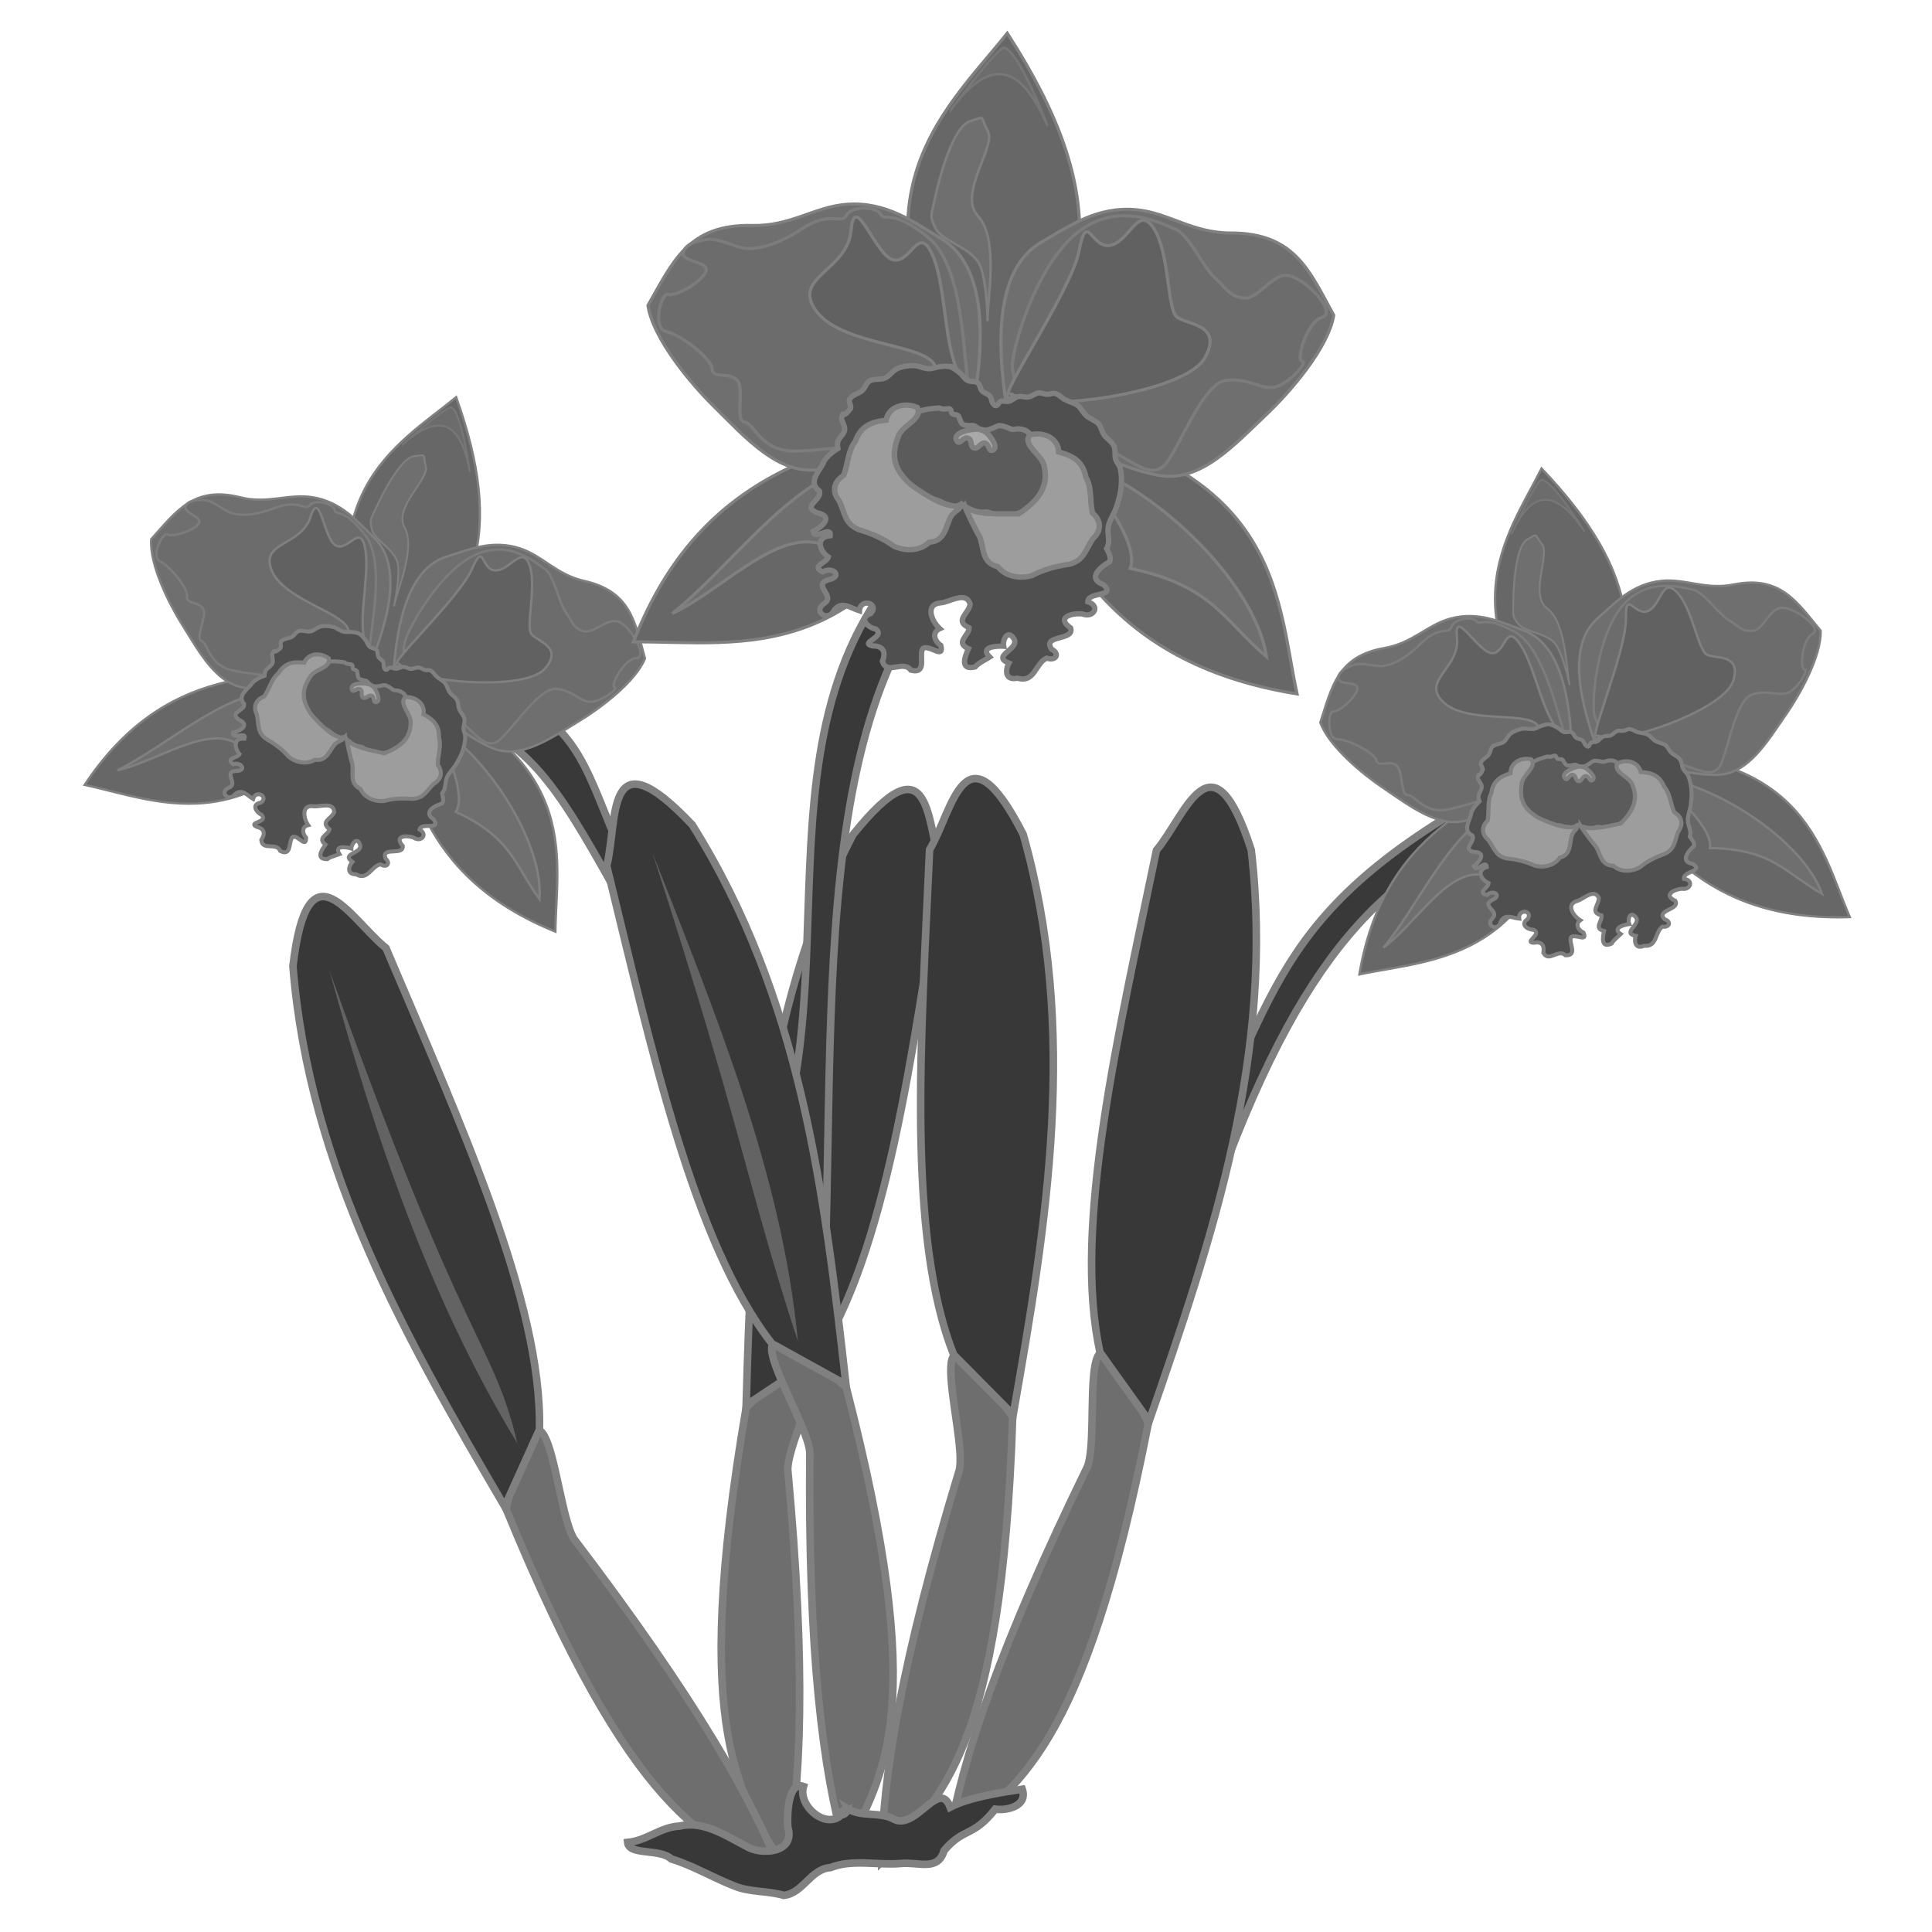 <?xml version="1.0" encoding="UTF-8"?>
<svg version="1.1" viewBox="0 0 300 300" xmlns="http://www.w3.org/2000/svg">
<defs>
<filter id="c" color-interpolation-filters="sRGB">
<feGaussianBlur stdDeviation="2.25"/>
</filter>
<filter id="a" color-interpolation-filters="sRGB">
<feGaussianBlur stdDeviation="1.237"/>
</filter>
<filter id="d" color-interpolation-filters="sRGB">
<feGaussianBlur stdDeviation="1.476"/>
</filter>
<filter id="e" color-interpolation-filters="sRGB">
<feGaussianBlur stdDeviation="1.027"/>
</filter>
<filter id="b" color-interpolation-filters="sRGB">
<feGaussianBlur stdDeviation="0.54"/>
</filter>
</defs>
<g transform="translate(0 -752.36)">
<g transform="translate(-8.394 2.386)" stroke="#808080">
<g transform="matrix(1.173 0 0 1.173 -381.26 -101.26)">
<path d="m487 902.28c12.065-40.859 22.683-56.223 38.297-64.601 2.839-2.937 0.325-5.174-2.17-3.478-25.94 16.226-22.169 28.505-38.992 55.626-1.298 3.771-2.312 8.319-0.463 12.059 0.753 1.171 2.279 1.025 3.329 0.394z" fill="#393939"/>
<path transform="translate(0 752.36)" d="m436.13 220.7c-5.922-9.707-12.629-17.423-5.171-61.024 17.405-17.255 5.298 3.433 5.516 8.274 2.425 26.218 1.816 42.123-0.345 52.75z" fill="#6e6e6e"/>
<path transform="translate(0 752.36)" d="m440.27 153.13c9.258-14.122 12.612-40.052 16.549-64.817-1.999-5.693-1.114-17.729-11.722-4.482-12.425 23.981-13.398 49.725-14.136 75.505z" fill="#383838"/>
<g transform="matrix(.848 -.53 .53 .848 -449.66 380.41)">
<path transform="translate(0 752.36)" d="m436.13 220.7c-5.922-9.707-12.629-17.423-5.171-61.024 17.405-17.255 5.298 3.433 5.516 8.274 2.425 26.218 1.816 42.123-0.345 52.75z" fill="#6e6e6e" stroke="#808080"/>
<path transform="translate(0 752.36)" d="m440.27 153.13c9.258-14.122 12.612-40.052 16.549-64.817-1.999-5.693-1.114-17.729-11.722-4.482-12.425 23.981-13.398 49.725-14.136 75.505z" fill="#383838" stroke="#808080"/>
<path transform="translate(0 752.36)" d="m436.82 153.13c0.244-22.065 5.434-44.131 12.067-66.196-11.619 52.883-7.527 52.656-12.067 66.196z" fill="#636363" stroke="none"/>
</g>
<g transform="matrix(-.98 -.201 -.201 .98 1071.9 106.13)">
<path transform="translate(0 752.36)" d="m436.13 220.7c-5.922-9.707-12.629-17.423-5.171-61.024 17.405-17.255 5.298 3.433 5.516 8.274 2.425 26.218 1.816 42.123-0.345 52.75z" fill="#6e6e6e"/>
<path transform="translate(0 752.36)" d="m440.27 153.13c9.258-14.122 12.612-40.052 16.549-64.817-1.999-5.693-1.114-17.729-11.722-4.482-12.425 23.981-13.398 49.725-14.136 75.505z" fill="#383838"/>
</g>
<path d="m429.09 868.14c-25.162-34.378-21.209-54.499-56.218-45.555-3.664-1.804 1.102-5.327 4.024-4.573 44.371-6.077 25.685 17.599 50.683 37.439 2.496 3.111 4.987 7.049 4.511 11.194-0.313 1.356-1.799 1.735-3 1.495z" fill="#393939"/>
<path d="m441.55 888.01c1.074-42.589-1.383-86.123 33.471-97.492 1.982-3.571-4.991-4.533-6.962-2.248-39.919 20.303-23.274 57.902-32.501 88.454-0.277 3.979-0.079 8.634 2.675 11.768 1.03 0.936 2.467 0.4 3.317-0.482z" fill="#393939"/>
<g transform="matrix(-.997 .083 .083 .997 798.17 -35.757)">
<path transform="translate(0 752.36)" d="m436.13 220.7c-5.922-9.707-12.629-17.423-5.171-61.024 17.405-17.255 5.298 3.433 5.516 8.274 2.425 26.218 1.816 42.123-0.345 52.75z" fill="#6e6e6e" stroke="#808080"/>
<path transform="translate(0 752.36)" d="m440.27 153.13c9.258-14.122 12.612-40.052 16.549-64.817-1.999-5.693-1.114-17.729-11.722-4.482-12.425 23.981-13.398 49.725-14.136 75.505z" fill="#383838" stroke="#808080"/>
<path transform="translate(0 752.36)" d="m436.82 153.13c0.244-22.065 7.18-43.929 13.813-65.995-8.695 36.982-8.902 45.361-13.813 65.995z" fill="#636363" stroke="none"/>
</g>
<g transform="matrix(-.935 -.354 -.354 .935 1210 213.93)">
<path transform="translate(0 752.36)" d="m436.13 220.7c-5.922-9.707-12.629-17.423-5.171-61.024 17.405-17.255 5.298 3.433 5.516 8.274 2.425 26.218 1.816 42.123-0.345 52.75z" fill="#6e6e6e"/>
<path transform="translate(0 752.36)" d="m440.27 153.13c9.258-14.122 12.612-40.052 16.549-64.817-1.999-5.693-1.114-17.729-11.722-4.482-12.425 23.981-13.398 49.725-14.136 75.505z" fill="#383838"/>
</g>
<path d="m444.41 965.14c-0.302 1.369-2.221 0.679-0.366 0.18-1.853 3.153-6.327-0.353-5.497-3.146-2.029-0.73-2.192 3.707-2.074 5.409 1.05 3.361-3.483 3.776-5.547 2.487-2.668-1.389-5.662-3.399-8.752-2.649-2.596 0.122-4.282 1.911-6.901 2.167 0.175 1.765 4.251 0.766 5.779 2.186 2.914 0.897 5.539 2.487 8.356 3.586 2.072 0.85 4.391 0.604 6.532 1.236 2.58-0.286 3.511-3.478 6.178-3.679 2.97-1.151 6.186-0.278 9.277-0.537 2.419-0.247 4.935 1.094 5.771-1.724 2.685-3.135 3.759-1.674 6.764-5.473 1.366 0.212 4.356-0.302 3.58-2.639-2.729 0.411-7.016 1.06-9.54 2.377-1.455-3.826-4.434 2.949-7.35 1.638-1.938-1.114-4.315-0.271-6.21-1.419z" fill="#383838"/>
</g>
<g transform="matrix(.579 -.115 .115 .579 34.554 412.27)">
<g transform="matrix(.62 .007 -.005 .603 133.23 754.83)" fill="#676767">
<path d="m132.58 126.24c-49.737-74.492-14.466-105.22 5.407-131.92 32.893 52.348 30.838 88.12-5.407 131.92z"/>
<path d="m137 120.64c88.828 11.514 86.866 58.192 93.914 90.722-61.068-9.642-77.486-50.186-93.914-90.722z"/>
<path d="m128.76 121.42c-27.994 85.084-73.474 74.389-106.75 75.201 20.941-58.17 63.847-66.68 106.75-75.201z"/>
</g>
<g transform="matrix(.49 .033 -.033 .483 170.74 377.5)" fill="#6f6f6f" filter="url(#c)">
<path transform="matrix(1.261 -.072 .073 1.243 -24.631 782.97)" d="m92.065 137.75c-20.906 5.512-39.922 34.792-57.216 49.332 16.71-8.163 36.798-33.623 51.77-20.346 0 0 4.888-23.71 5.446-28.986z" filter="url(#a)"/>
<path transform="matrix(1.261 -.072 .073 1.243 -24.631 782.97)" d="m164.49 136.8c22.57 8.048 53.598 38.105 57.336 62.452-13.811-12.101-17.154-23.245-43.092-28.674 3.365-9.447-14.312-29.531-14.244-33.778z" filter="url(#a)"/>
<path transform="translate(0 752.36)" d="m137.19 50.754c-6.538 2.723-10.527 24.433-11.558 32.161s-1.849 7.491 1.005 12.563c2.854 5.072 13.924 6.733 18.09 13.065s5.62 29.459 5.025 22.613 2.378-33.081-6.533-41.709 5.272-28.975 1.508-35.176-1-6.24-7.538-3.518z"/>
</g>
<g transform="matrix(.62 .007 -.005 .603 133.23 754.83)" fill="#6f6f6f">
<path d="m139.09 119.59c-4.237-25.486-3.418-48.057 10.271-56.492 8.602-5.301 17.31-12.072 29.714-11.005 10.159 0.874 17.645 7.495 29.714 7.337 20.3-0.266 24.967 12.451 32.648 26.779-1.598 10.948-13.912 25.932-20.91 33.015-10.027 10.149-20.486 22.639-33.382 20.543-18.98-3.085-49.32-23.549-48.055-20.176z"/>
<path d="m128.03 118.85c4.237-25.486 3.418-48.057-10.271-56.492-8.602-5.301-17.31-12.072-29.714-11.005-10.159 0.874-17.645 7.495-29.714 7.337-20.3-0.266-24.967 12.451-32.648 26.779 1.598 10.948 13.912 25.932 20.91 33.015 10.027 10.149 20.486 22.639 33.382 20.543 18.98-3.085 49.32-23.549 48.055-20.176z"/>
</g>
<g transform="matrix(.62 .007 -.005 .603 133.23 754.83)" fill="#6c6c6c" filter="url(#d)" opacity=".8">
<path d="m113.71 62.059c-11.745-9.798-13.701-4.9-15.036-7.518-1.336-2.619-9.196-2.78-10.807 0.47-1.611 3.25-4.734-1.795-14.096 4.699s-14.591 6.615-17.386 6.578c-2.795-0.037-8.699-3.408-12.217-2.819s-7.283 1.676-7.518 4.699 8.664 2.46 7.048 6.109c-1.616 3.648-9.506 8.247-11.747 7.518s-4.948 11.353-0.47 12.217c4.479 0.864 14.47 8.849 14.566 12.217s5.7 0.755 7.988 3.759-0.767 13.195 2.349 13.627 5.133 9.699 15.976 9.398 19.97-2.845 23.964-1.879c3.994 0.965 13.726-8.343 18.795-11.747s13.656-1.409 11.747-8.458-1.411-39.07-13.157-48.868z"/>
<path d="m140.5 104.35c-0.254-5.73 6.883-32.859 19.735-44.169s26.528-3.619 31.012-1.879 8.819 12.335 12.687 15.976 4.831 6.302 9.398 6.578 8.711-8.699 14.096-7.518 15.265 12.03 10.337 13.627-8.169 14.566-6.109 14.566-3.646 6.881-7.988 8.458-8.906-3.025-15.976-1.879c-7.07 1.146-13.736 20.526-18.325 27.253-4.589 6.728-11.424-1.084-18.325-3.759s-17.11-8.198-22.085-13.157-8.204-8.367-8.458-14.096z"/>
</g>
<g transform="matrix(.62 .007 -.005 .603 133.23 754.83)" fill="#616161" filter="url(#e)">
<path d="m126.4 110.93c-7.85-8.066-6.333-30.098-10.968-42.162s-6.812 1.718-12.526 0.812c-5.714-0.906-12.511-23.214-13.524-9.694s-18.528 15.525-10.91 26.61 32.342 10.576 37.121 16.916c4.779 6.34-28.112 11.908-22.085 21.145s40.742-5.56 32.892-13.627z"/>
<path d="m145.66 115.16c11.241 2.889 49.907-3.633 55.446-14.566 5.539-10.934-5.689-10.684-8.928-13.157s-2.46-21.066-7.518-29.133-7.535 4.239-13.627 5.639-7.471-11.775-9.868 1.879-26.311 50.179-21.615 48.868-5.133-2.419 6.109 0.47z"/>
</g>
<path transform="matrix(.456 .031 -.033 .483 175.79 378.33)" d="m128.02 797.64c13.408-20.186 26.873-23.446 41.549 4.049 0 0-14.278-30.143-20.832-30.844-2.801-0.3-20.717 26.794-20.717 26.794z" fill="#6f6f6f" filter="url(#b)" opacity=".8"/>
<g transform="matrix(1.048 .078 -.078 1.048 -61.806 -34.071)">
<path d="m310.71 797.14c9.467 1.348 16.614 2.952 28.355 3.483 5.33 0.241 6.611 8.754 5.486 13.47-0.808 3.388-4.41 6.621-7.885 6.857-10.754 0.728-22.45 0.718-30.855-5.485-3.619-2.671-7.45-7.687-6.171-11.999 1.208-4.074 6.344-6.998 11.07-6.325z" fill="#5b5b5b"/>
<path d="m315.43 790.2c-0.472-4e-3 -0.957 0.109-1.422 0.187-0.65 0.109-1.259 0.486-1.918 0.531-1.015 0.07-1.995-0.448-3.01-0.375-1 0.072-2.017 0.311-2.877 0.781-0.855 0.467-1.265 1.464-2.117 1.937-0.858 0.477-2.094 0.238-2.877 0.812-0.605 0.444-0.671 1.29-1.158 1.843-0.635 0.722-1.919 0.996-2.249 1.875-0.201 0.533 0.419 1.134 0.298 1.687-1.462 2.479-1.165 0.159-1.522 1.843-0.132 0.502 0.781 1.514 0.728 2.312-0.059 0.89-1.008 1.583-1.125 2.468-0.051 0.387 0.031 0.772 0.132 1.156-1.059 0.779-2.324 1.979-2.58 3.156-0.792 1.763-2.445 3.704-0.232 5.124 0.702 1.615-3.112 3.083-0.165 4.124 3.422 0.486 0.982 2.734-0.43 3.562 0.403 1.817 3.292-1.485 3.208 0.594-2.883 0.553-1.645 3.149-0.033 4.062-0.224 1.112-3.227 2.032-0.794 2.874 1.748-1.242 3.922 0.608 1.091 1.437-2.974 1.242 1.75 2.898-0.463 4.562-2.025 1.75 1.092 3.396 1.951 1.156 1.229-2.11 3.15-0.638 4.73-0.281-0.068-2.502 3.649-1.765 2.15 0.312-2.251 1.088-0.488 2.671 1.125 2.906 2.083 1.357-3.088 2.828-0.298 3.218 2.053-0.173 2.502 1.132 1.984 2.781 1.03 2.654 3.822-0.658 5.391 1.281 3.258 0.536 1.094-3.048 1.951-4.312 1.215-0.824 4.077 1.883 3.241-0.781-1.363-0.822-1.814-2.385-0.43-3.156-1.594-1.257-3.203-4.427-0.132-4.905 1.588-0.223 4.484-2.69 5.424-0.125-0.144 1.849-2.799 3.298 0.132 4.468 0.124 1.449-2.479 2.94 0.165 3.968-0.459 1.254-1.466 4.309 1.488 3.343 0.545-0.831 2.402-1.905 2.58-2.062-2.123-1.801 1.13-2.241 2.414-2.25-0.34-1.312 0.597-3.361 1.852-1.468 1.128 1.879-4.104 3.436-0.628 4.593-0.624 1.333-0.495 3.413 1.786 2.718 3.279 0.762 3.089-3.099 5.127-4.187 1.799 0.469 2.439-1.014 0.794-1.75-2.09-2.67 4.187-1.854 3.208-4.28-2.821-1.724-0.217-2.847 1.951-2.812 2.129 0.711 3.382-1.754 0.86-2.374-0.091-2.011 5.295-1.203 2.679-3.437-3.242-0.945-0.789-3.393 0.827-4.437 0.248-0.896-0.333-1.641-0.761-2.437 0.08-0.194 0.149-0.391 0.198-0.594 0.283-1.167-0.349-2.405-0.198-3.593 0.173-1.357 0.944-2.571 1.257-3.905 0.287-1.224 0.549-2.465 0.562-3.718 0.013-1.2-0.064-2.449-0.463-3.593-0.198-0.568-0.707-1.001-0.926-1.562-0.317-0.812-0.106-1.76-0.529-2.531-0.441-0.803-1.444-1.27-2.018-2-0.476-0.605-0.601-1.425-1.158-1.968-0.634-0.619-1.643-0.794-2.348-1.343-0.685-0.534-1.053-1.367-1.786-1.843-0.699-0.454-1.612-0.562-2.381-0.906-0.684-0.305-1.234-0.924-1.984-1.031-0.481-0.069-0.937 0.259-1.422 0.281-0.517 0.023-1.046-0.246-1.554-0.156-0.691 0.122-1.174 0.735-1.852 0.906-0.605 0.153-1.288-0.115-1.885 0.062-0.644 0.191-1.08 0.83-1.72 1.031-0.477 0.15-1.039-0.084-1.488 0.125-0.373 0.173-0.412 0.824-0.827 0.875-0.213 0.026-0.391-0.193-0.529-0.344-0.355-0.386-0.333-0.994-0.695-1.375-0.395-0.416-1.103-0.479-1.521-0.875-0.425-0.401-0.429-1.146-0.926-1.468-0.535-0.347-1.335-0.039-1.918-0.312-0.619-0.29-0.962-0.933-1.521-1.312-0.606-0.411-1.217-0.881-1.951-1.031-0.154-0.032-0.306-0.061-0.463-0.062zm-0.992 7.998c0.02 3.1e-4 0.046 0 0.066 0 0.02 2.8e-4 0.013 6e-3 0.033 0 0.019-6.2e-4 0.047-2.4e-4 0.066 0 0.019 2.5e-4 0.052-0.012 0.066 0 0.183 0.193 0.549 0.117 0.827 0.125 0.341 0.01 0.688-0.238 0.992-0.094 0.32 0.152 0.246 0.67 0.529 0.875 0.282 0.204 0.779 0.043 1.058 0.25 0.257 0.191 0.299 0.549 0.463 0.812 0.165 0.265 0.253 0.611 0.529 0.781 0.288 0.178 0.68 0.134 1.025 0.156 0.374 0.024 0.76-0.111 1.125-0.031 0.336 0.073 0.566 0.367 0.893 0.469 0.437 0.136 0.899 0.238 1.356 0.187 0.418-0.046 0.808-0.276 1.191-0.437 0.434-0.184 0.784-0.53 1.257-0.594 0.418-0.057 0.846 0.096 1.257 0.187 0.389 0.087 0.759 0.32 1.158 0.344 0.404 0.024 0.786-0.197 1.191-0.187 0.512 0.011 1.045 0.076 1.488 0.312 0.688 0.366 1.085 1.053 1.621 1.593 0.645 0.651 1.23 1.355 1.918 1.968 0.717 0.639 1.621 1.093 2.282 1.781 0.602 0.628 1.118 1.329 1.488 2.093 0.329 0.679 0.614 1.414 0.628 2.156 0.014 0.721-0.159 1.49-0.529 2.125-0.465 0.796-1.228 1.431-2.018 1.968-1.146 0.78-2.451 1.432-3.837 1.75-0.504 0.116-1.054-0.096-1.554 0.031-0.457 0.116-0.757 0.548-1.224 0.625-0.423 0.07-0.861-0.185-1.29-0.156-0.428 0.029-0.798 0.294-1.224 0.344-0.396 0.046-0.8 0.014-1.191-0.062-0.373-0.073-0.714-0.326-1.091-0.375-0.436-0.057-0.85 0.107-1.29 0.094-0.414-0.012-0.855-0.063-1.257-0.156-0.609-0.142-1.134-0.499-1.753-0.594-0.399-0.52-0.849-0.694-1.455 0.031-0.132 4e-3 -0.266 0.012-0.397 0-0.628-0.057-1.248-0.206-1.852-0.375-0.505-0.141-0.952-0.386-1.455-0.531-0.678-0.196-1.446-0.15-2.084-0.437-0.503-0.227-0.83-0.755-1.323-1-0.522-0.259-1.197-0.161-1.687-0.469-0.412-0.258-0.608-0.741-0.926-1.093-0.75-0.832-1.667-1.548-2.282-2.468-0.511-0.764-0.912-1.601-1.158-2.468-0.214-0.756-0.303-1.533-0.265-2.312 0.036-0.719 0.184-1.453 0.463-2.125 0.275-0.661 0.677-1.291 1.158-1.843 0.499-0.573 1.1-1.077 1.753-1.5 0.701-0.454 1.481-0.813 2.282-1.093 0.873-0.306 1.827-0.462 2.745-0.625 0.019-6e-3 0.013 2e-3 0.033 0 0.02 3.1e-4 0.046 1e-3 0.066 0 0.02 3.1e-4 0.046 0 0.066 0 0.02 3.2e-4 0.046-0.031 0.066-0.031z" fill="#4f4f4f"/>
<g transform="matrix(1.036 0 0 1 268.67 -88.495)" fill="#9d9d9d">
<path d="m49.601 904.63c-2.131 1.436-6.997-1.494-9.356-3.028-3.204-2.639-4.022-5.031-2.965-8.839 0.364-2.223 4.318-3.73 3.032-5.883-2.54-0.891-5.135 0.31-5.387 2.842-2.746 0.522-4.451 1.515-5.205 4.394-1.264 1.928-1.001 4.703-1.674 6.674-1.57 1.195-1.964 3.087-0.404 4.832 1.272 2.356 1.251 4.201 3.87 5.154 2.325 0.543 4.531 1.333 6.493 2.638 2.139 0.871 4.748 0.578 6.255-1.211 2.901-0.43 2.691-3.214 3.577-5.27 0.929-1.413 1.093-0.864 1.764-2.304z"/>
<path d="m50.191 904.99c2.131 1.436 5.79 0.895 9.687 0.599 3.204-2.639 5.015-5.374 3.958-9.182-0.364-2.223-4.318-3.73-3.032-5.883 2.54-0.891 5.135 0.31 5.387 2.842 2.746 0.522 4.451 1.515 5.205 4.394 1.264 1.928 1.001 4.703 1.674 6.674 1.57 1.195 1.964 3.087 0.404 4.832-1.272 2.356-1.251 4.201-3.87 5.154-2.325 0.543-4.531 1.333-6.493 2.638-2.139 0.871-4.748 0.578-6.255-1.211-2.901-0.43-2.691-3.214-3.577-5.27-0.929-1.413-2.417-4.149-3.088-5.588z"/>
</g>
<path d="m321.56 801.7c-1.846 0.245-4.312 1.227-3.293 2.519 0.611 0.775 1.066-1.079 2.089-0.693 0.711 0.268 0.374 1.48 1.096 1.725 0.895 0.304 1.122-1.204 2.069-1.04 0.708 0.123 0.732 1.507 1.386 1.259 1.189-0.451-0.118-2.166-0.976-2.986-0.556-0.531-1.533-0.896-2.372-0.785z" fill="#a9a9a9"/>
</g>
</g>
<g transform="matrix(.575 .13 -.13 .575 51.217 350.6)">
<g transform="matrix(.62 .007 -.005 .603 133.23 754.83)" fill="#676767">
<path d="m132.58 126.24c-49.737-74.492-14.466-105.22 5.407-131.92 32.893 52.348 30.838 88.12-5.407 131.92z"/>
<path d="m137 120.64c88.828 11.514 86.866 58.192 93.914 90.722-61.068-9.642-77.486-50.186-93.914-90.722z"/>
<path d="m128.76 121.42c-27.994 85.084-73.474 74.389-106.75 75.201 20.941-58.17 63.847-66.68 106.75-75.201z"/>
</g>
<g transform="matrix(.49 .033 -.033 .483 170.74 377.5)" fill="#6f6f6f" filter="url(#c)">
<path transform="matrix(1.261 -.072 .073 1.243 -24.631 782.97)" d="m92.065 137.75c-20.906 5.512-39.922 34.792-57.216 49.332 16.71-8.163 36.798-33.623 51.77-20.346 0 0 4.888-23.71 5.446-28.986z" filter="url(#a)"/>
<path transform="matrix(1.261 -.072 .073 1.243 -24.631 782.97)" d="m164.49 136.8c22.57 8.048 53.598 38.105 57.336 62.452-13.811-12.101-17.154-23.245-43.092-28.674 3.365-9.447-14.312-29.531-14.244-33.778z" filter="url(#a)"/>
<path transform="translate(0 752.36)" d="m137.19 50.754c-6.538 2.723-10.527 24.433-11.558 32.161s-1.849 7.491 1.005 12.563c2.854 5.072 13.924 6.733 18.09 13.065s5.62 29.459 5.025 22.613 2.378-33.081-6.533-41.709 5.272-28.975 1.508-35.176-1-6.24-7.538-3.518z"/>
</g>
<g transform="matrix(.62 .007 -.005 .603 133.23 754.83)" fill="#6f6f6f">
<path d="m139.09 119.59c-4.237-25.486-3.418-48.057 10.271-56.492 8.602-5.301 17.31-12.072 29.714-11.005 10.159 0.874 17.645 7.495 29.714 7.337 20.3-0.266 24.967 12.451 32.648 26.779-1.598 10.948-13.912 25.932-20.91 33.015-10.027 10.149-20.486 22.639-33.382 20.543-18.98-3.085-49.32-23.549-48.055-20.176z"/>
<path d="m128.03 118.85c4.237-25.486 3.418-48.057-10.271-56.492-8.602-5.301-17.31-12.072-29.714-11.005-10.159 0.874-17.645 7.495-29.714 7.337-20.3-0.266-24.967 12.451-32.648 26.779 1.598 10.948 13.912 25.932 20.91 33.015 10.027 10.149 20.486 22.639 33.382 20.543 18.98-3.085 49.32-23.549 48.055-20.176z"/>
</g>
<g transform="matrix(.62 .007 -.005 .603 133.23 754.83)" fill="#6c6c6c" filter="url(#d)" opacity=".8">
<path d="m113.71 62.059c-11.745-9.798-13.701-4.9-15.036-7.518-1.336-2.619-9.196-2.78-10.807 0.47-1.611 3.25-4.734-1.795-14.096 4.699s-14.591 6.615-17.386 6.578c-2.795-0.037-8.699-3.408-12.217-2.819s-7.283 1.676-7.518 4.699 8.664 2.46 7.048 6.109c-1.616 3.648-9.506 8.247-11.747 7.518s-4.948 11.353-0.47 12.217c4.479 0.864 14.47 8.849 14.566 12.217s5.7 0.755 7.988 3.759-0.767 13.195 2.349 13.627 5.133 9.699 15.976 9.398 19.97-2.845 23.964-1.879c3.994 0.965 13.726-8.343 18.795-11.747s13.656-1.409 11.747-8.458-1.411-39.07-13.157-48.868z"/>
<path d="m140.5 104.35c-0.254-5.73 6.883-32.859 19.735-44.169s26.528-3.619 31.012-1.879 8.819 12.335 12.687 15.976 4.831 6.302 9.398 6.578 8.711-8.699 14.096-7.518 15.265 12.03 10.337 13.627-8.169 14.566-6.109 14.566-3.646 6.881-7.988 8.458-8.906-3.025-15.976-1.879c-7.07 1.146-13.736 20.526-18.325 27.253-4.589 6.728-11.424-1.084-18.325-3.759s-17.11-8.198-22.085-13.157-8.204-8.367-8.458-14.096z"/>
</g>
<g transform="matrix(.62 .007 -.005 .603 133.23 754.83)" fill="#616161" filter="url(#e)">
<path d="m126.4 110.93c-7.85-8.066-6.333-30.098-10.968-42.162s-6.812 1.718-12.526 0.812c-5.714-0.906-12.511-23.214-13.524-9.694s-18.528 15.525-10.91 26.61 32.342 10.576 37.121 16.916c4.779 6.34-28.112 11.908-22.085 21.145s40.742-5.56 32.892-13.627z"/>
<path d="m145.66 115.16c11.241 2.889 49.907-3.633 55.446-14.566 5.539-10.934-5.689-10.684-8.928-13.157s-2.46-21.066-7.518-29.133-7.535 4.239-13.627 5.639-7.471-11.775-9.868 1.879-26.311 50.179-21.615 48.868-5.133-2.419 6.109 0.47z"/>
</g>
<path transform="matrix(.456 .031 -.033 .483 175.79 378.33)" d="m128.02 797.64c13.408-20.186 26.873-23.446 41.549 4.049 0 0-14.278-30.143-20.832-30.844-2.801-0.3-20.717 26.794-20.717 26.794z" fill="#6f6f6f" filter="url(#b)" opacity=".8"/>
<g transform="matrix(1.048 .078 -.078 1.048 -61.806 -34.071)">
<path d="m310.71 797.14c9.467 1.348 16.614 2.952 28.355 3.483 5.33 0.241 6.611 8.754 5.486 13.47-0.808 3.388-4.41 6.621-7.885 6.857-10.754 0.728-22.45 0.718-30.855-5.485-3.619-2.671-7.45-7.687-6.171-11.999 1.208-4.074 6.344-6.998 11.07-6.325z" fill="#5b5b5b"/>
<path d="m315.43 790.2c-0.472-4e-3 -0.957 0.109-1.422 0.187-0.65 0.109-1.259 0.486-1.918 0.531-1.015 0.07-1.995-0.448-3.01-0.375-1 0.072-2.017 0.311-2.877 0.781-0.855 0.467-1.265 1.464-2.117 1.937-0.858 0.477-2.094 0.238-2.877 0.812-0.605 0.444-0.671 1.29-1.158 1.843-0.635 0.722-1.919 0.996-2.249 1.875-0.201 0.533 0.419 1.134 0.298 1.687-1.462 2.479-1.165 0.159-1.522 1.843-0.132 0.502 0.781 1.514 0.728 2.312-0.059 0.89-1.008 1.583-1.125 2.468-0.051 0.387 0.031 0.772 0.132 1.156-1.059 0.779-2.324 1.979-2.58 3.156-0.792 1.763-2.445 3.704-0.232 5.124 0.702 1.615-3.112 3.083-0.165 4.124 3.422 0.486 0.982 2.734-0.43 3.562 0.403 1.817 3.292-1.485 3.208 0.594-2.883 0.553-1.645 3.149-0.033 4.062-0.224 1.112-3.227 2.032-0.794 2.874 1.748-1.242 3.922 0.608 1.091 1.437-2.974 1.242 1.75 2.898-0.463 4.562-2.025 1.75 1.092 3.396 1.951 1.156 1.229-2.11 3.15-0.638 4.73-0.281-0.068-2.502 3.649-1.765 2.15 0.312-2.251 1.088-0.488 2.671 1.125 2.906 2.083 1.357-3.088 2.828-0.298 3.218 2.053-0.173 2.502 1.132 1.984 2.781 1.03 2.654 3.822-0.658 5.391 1.281 3.258 0.536 1.094-3.048 1.951-4.312 1.215-0.824 4.077 1.883 3.241-0.781-1.363-0.822-1.814-2.385-0.43-3.156-1.594-1.257-3.203-4.427-0.132-4.905 1.588-0.223 4.484-2.69 5.424-0.125-0.144 1.849-2.799 3.298 0.132 4.468 0.124 1.449-2.479 2.94 0.165 3.968-0.459 1.254-1.466 4.309 1.488 3.343 0.545-0.831 2.402-1.905 2.58-2.062-2.123-1.801 1.13-2.241 2.414-2.25-0.34-1.312 0.597-3.361 1.852-1.468 1.128 1.879-4.104 3.436-0.628 4.593-0.624 1.333-0.495 3.413 1.786 2.718 3.279 0.762 3.089-3.099 5.127-4.187 1.799 0.469 2.439-1.014 0.794-1.75-2.09-2.67 4.187-1.854 3.208-4.28-2.821-1.724-0.217-2.847 1.951-2.812 2.129 0.711 3.382-1.754 0.86-2.374-0.091-2.011 5.295-1.203 2.679-3.437-3.242-0.945-0.789-3.393 0.827-4.437 0.248-0.896-0.333-1.641-0.761-2.437 0.08-0.194 0.149-0.391 0.198-0.594 0.283-1.167-0.349-2.405-0.198-3.593 0.173-1.357 0.944-2.571 1.257-3.905 0.287-1.224 0.549-2.465 0.562-3.718 0.013-1.2-0.064-2.449-0.463-3.593-0.198-0.568-0.707-1.001-0.926-1.562-0.317-0.812-0.106-1.76-0.529-2.531-0.441-0.803-1.444-1.27-2.018-2-0.476-0.605-0.601-1.425-1.158-1.968-0.634-0.619-1.643-0.794-2.348-1.343-0.685-0.534-1.053-1.367-1.786-1.843-0.699-0.454-1.612-0.562-2.381-0.906-0.684-0.305-1.234-0.924-1.984-1.031-0.481-0.069-0.937 0.259-1.422 0.281-0.517 0.023-1.046-0.246-1.554-0.156-0.691 0.122-1.174 0.735-1.852 0.906-0.605 0.153-1.288-0.115-1.885 0.062-0.644 0.191-1.08 0.83-1.72 1.031-0.477 0.15-1.039-0.084-1.488 0.125-0.373 0.173-0.412 0.824-0.827 0.875-0.213 0.026-0.391-0.193-0.529-0.344-0.355-0.386-0.333-0.994-0.695-1.375-0.395-0.416-1.103-0.479-1.521-0.875-0.425-0.401-0.429-1.146-0.926-1.468-0.535-0.347-1.335-0.039-1.918-0.312-0.619-0.29-0.962-0.933-1.521-1.312-0.606-0.411-1.217-0.881-1.951-1.031-0.154-0.032-0.306-0.061-0.463-0.062zm-0.992 7.998c0.02 3.1e-4 0.046 0 0.066 0 0.02 2.8e-4 0.013 6e-3 0.033 0 0.019-6.2e-4 0.047-2.4e-4 0.066 0 0.019 2.5e-4 0.052-0.012 0.066 0 0.183 0.193 0.549 0.117 0.827 0.125 0.341 0.01 0.688-0.238 0.992-0.094 0.32 0.152 0.246 0.67 0.529 0.875 0.282 0.204 0.779 0.043 1.058 0.25 0.257 0.191 0.299 0.549 0.463 0.812 0.165 0.265 0.253 0.611 0.529 0.781 0.288 0.178 0.68 0.134 1.025 0.156 0.374 0.024 0.76-0.111 1.125-0.031 0.336 0.073 0.566 0.367 0.893 0.469 0.437 0.136 0.899 0.238 1.356 0.187 0.418-0.046 0.808-0.276 1.191-0.437 0.434-0.184 0.784-0.53 1.257-0.594 0.418-0.057 0.846 0.096 1.257 0.187 0.389 0.087 0.759 0.32 1.158 0.344 0.404 0.024 0.786-0.197 1.191-0.187 0.512 0.011 1.045 0.076 1.488 0.312 0.688 0.366 1.085 1.053 1.621 1.593 0.645 0.651 1.23 1.355 1.918 1.968 0.717 0.639 1.621 1.093 2.282 1.781 0.602 0.628 1.118 1.329 1.488 2.093 0.329 0.679 0.614 1.414 0.628 2.156 0.014 0.721-0.159 1.49-0.529 2.125-0.465 0.796-1.228 1.431-2.018 1.968-1.146 0.78-2.451 1.432-3.837 1.75-0.504 0.116-1.054-0.096-1.554 0.031-0.457 0.116-0.757 0.548-1.224 0.625-0.423 0.07-0.861-0.185-1.29-0.156-0.428 0.029-0.798 0.294-1.224 0.344-0.396 0.046-0.8 0.014-1.191-0.062-0.373-0.073-0.714-0.326-1.091-0.375-0.436-0.057-0.85 0.107-1.29 0.094-0.414-0.012-0.855-0.063-1.257-0.156-0.609-0.142-1.134-0.499-1.753-0.594-0.399-0.52-0.849-0.694-1.455 0.031-0.132 4e-3 -0.266 0.012-0.397 0-0.628-0.057-1.248-0.206-1.852-0.375-0.505-0.141-0.952-0.386-1.455-0.531-0.678-0.196-1.446-0.15-2.084-0.437-0.503-0.227-0.83-0.755-1.323-1-0.522-0.259-1.197-0.161-1.687-0.469-0.412-0.258-0.608-0.741-0.926-1.093-0.75-0.832-1.667-1.548-2.282-2.468-0.511-0.764-0.912-1.601-1.158-2.468-0.214-0.756-0.303-1.533-0.265-2.312 0.036-0.719 0.184-1.453 0.463-2.125 0.275-0.661 0.677-1.291 1.158-1.843 0.499-0.573 1.1-1.077 1.753-1.5 0.701-0.454 1.481-0.813 2.282-1.093 0.873-0.306 1.827-0.462 2.745-0.625 0.019-6e-3 0.013 2e-3 0.033 0 0.02 3.1e-4 0.046 1e-3 0.066 0 0.02 3.1e-4 0.046 0 0.066 0 0.02 3.2e-4 0.046-0.031 0.066-0.031z" fill="#4f4f4f"/>
<g transform="matrix(1.036 0 0 1 268.67 -88.495)" fill="#9d9d9d">
<path d="m49.601 904.63c-2.131 1.436-6.997-1.494-9.356-3.028-3.204-2.639-4.022-5.031-2.965-8.839 0.364-2.223 4.318-3.73 3.032-5.883-2.54-0.891-5.135 0.31-5.387 2.842-2.746 0.522-4.451 1.515-5.205 4.394-1.264 1.928-1.001 4.703-1.674 6.674-1.57 1.195-1.964 3.087-0.404 4.832 1.272 2.356 1.251 4.201 3.87 5.154 2.325 0.543 4.531 1.333 6.493 2.638 2.139 0.871 4.748 0.578 6.255-1.211 2.901-0.43 2.691-3.214 3.577-5.27 0.929-1.413 1.093-0.864 1.764-2.304z"/>
<path d="m50.191 904.99c2.131 1.436 5.79 0.895 9.687 0.599 3.204-2.639 5.015-5.374 3.958-9.182-0.364-2.223-4.318-3.73-3.032-5.883 2.54-0.891 5.135 0.31 5.387 2.842 2.746 0.522 4.451 1.515 5.205 4.394 1.264 1.928 1.001 4.703 1.674 6.674 1.57 1.195 1.964 3.087 0.404 4.832-1.272 2.356-1.251 4.201-3.87 5.154-2.325 0.543-4.531 1.333-6.493 2.638-2.139 0.871-4.748 0.578-6.255-1.211-2.901-0.43-2.691-3.214-3.577-5.27-0.929-1.413-2.417-4.149-3.088-5.588z"/>
</g>
<path d="m321.56 801.7c-1.846 0.245-4.312 1.227-3.293 2.519 0.611 0.775 1.066-1.079 2.089-0.693 0.711 0.268 0.374 1.48 1.096 1.725 0.895 0.304 1.122-1.204 2.069-1.04 0.708 0.123 0.732 1.507 1.386 1.259 1.189-0.451-0.118-2.166-0.976-2.986-0.556-0.531-1.533-0.896-2.372-0.785z" fill="#a9a9a9"/>
</g>
</g>
<g transform="matrix(.796 0 0 .78 -9.372 168.29)">
<g transform="matrix(.62 .007 -.005 .603 133.23 754.83)" fill="#676767">
<path d="m132.58 126.24c-49.737-74.492-14.466-105.22 5.407-131.92 32.893 52.348 30.838 88.12-5.407 131.92z"/>
<path d="m137 120.64c88.828 11.514 86.866 58.192 93.914 90.722-61.068-9.642-77.486-50.186-93.914-90.722z"/>
<path d="m128.76 121.42c-27.994 85.084-73.474 74.389-106.75 75.201 20.941-58.17 63.847-66.68 106.75-75.201z"/>
</g>
<g transform="matrix(.49 .033 -.033 .483 170.74 377.5)" fill="#6f6f6f" filter="url(#c)">
<path transform="matrix(1.261 -.072 .073 1.243 -24.631 782.97)" d="m92.065 137.75c-20.906 5.512-39.922 34.792-57.216 49.332 16.71-8.163 36.798-33.623 51.77-20.346 0 0 4.888-23.71 5.446-28.986z" filter="url(#a)"/>
<path transform="matrix(1.261 -.072 .073 1.243 -24.631 782.97)" d="m164.49 136.8c22.57 8.048 53.598 38.105 57.336 62.452-13.811-12.101-17.154-23.245-43.092-28.674 3.365-9.447-14.312-29.531-14.244-33.778z" filter="url(#a)"/>
<path transform="translate(0 752.36)" d="m137.19 50.754c-6.538 2.723-10.527 24.433-11.558 32.161s-1.849 7.491 1.005 12.563c2.854 5.072 13.924 6.733 18.09 13.065s5.62 29.459 5.025 22.613 2.378-33.081-6.533-41.709 5.272-28.975 1.508-35.176-1-6.24-7.538-3.518z"/>
</g>
<g transform="matrix(.62 .007 -.005 .603 133.23 754.83)" fill="#6f6f6f">
<path d="m139.09 119.59c-4.237-25.486-3.418-48.057 10.271-56.492 8.602-5.301 17.31-12.072 29.714-11.005 10.159 0.874 17.645 7.495 29.714 7.337 20.3-0.266 24.967 12.451 32.648 26.779-1.598 10.948-13.912 25.932-20.91 33.015-10.027 10.149-20.486 22.639-33.382 20.543-18.98-3.085-49.32-23.549-48.055-20.176z"/>
<path d="m128.03 118.85c4.237-25.486 3.418-48.057-10.271-56.492-8.602-5.301-17.31-12.072-29.714-11.005-10.159 0.874-17.645 7.495-29.714 7.337-20.3-0.266-24.967 12.451-32.648 26.779 1.598 10.948 13.912 25.932 20.91 33.015 10.027 10.149 20.486 22.639 33.382 20.543 18.98-3.085 49.32-23.549 48.055-20.176z"/>
</g>
<g transform="matrix(.62 .007 -.005 .603 133.23 754.83)" fill="#6c6c6c" filter="url(#d)" opacity=".8">
<path d="m113.71 62.059c-11.745-9.798-13.701-4.9-15.036-7.518-1.336-2.619-9.196-2.78-10.807 0.47-1.611 3.25-4.734-1.795-14.096 4.699s-14.591 6.615-17.386 6.578c-2.795-0.037-8.699-3.408-12.217-2.819s-7.283 1.676-7.518 4.699 8.664 2.46 7.048 6.109c-1.616 3.648-9.506 8.247-11.747 7.518s-4.948 11.353-0.47 12.217c4.479 0.864 14.47 8.849 14.566 12.217s5.7 0.755 7.988 3.759-0.767 13.195 2.349 13.627 5.133 9.699 15.976 9.398 19.97-2.845 23.964-1.879c3.994 0.965 13.726-8.343 18.795-11.747s13.656-1.409 11.747-8.458-1.411-39.07-13.157-48.868z"/>
<path d="m140.5 104.35c-0.254-5.73 6.883-32.859 19.735-44.169s26.528-3.619 31.012-1.879 8.819 12.335 12.687 15.976 4.831 6.302 9.398 6.578 8.711-8.699 14.096-7.518 15.265 12.03 10.337 13.627-8.169 14.566-6.109 14.566-3.646 6.881-7.988 8.458-8.906-3.025-15.976-1.879c-7.07 1.146-13.736 20.526-18.325 27.253-4.589 6.728-11.424-1.084-18.325-3.759s-17.11-8.198-22.085-13.157-8.204-8.367-8.458-14.096z"/>
</g>
<g transform="matrix(.62 .007 -.005 .603 133.23 754.83)" fill="#616161" filter="url(#e)">
<path d="m126.4 110.93c-7.85-8.066-6.333-30.098-10.968-42.162s-6.812 1.718-12.526 0.812c-5.714-0.906-12.511-23.214-13.524-9.694s-18.528 15.525-10.91 26.61 32.342 10.576 37.121 16.916c4.779 6.34-28.112 11.908-22.085 21.145s40.742-5.56 32.892-13.627z"/>
<path d="m145.66 115.16c11.241 2.889 49.907-3.633 55.446-14.566 5.539-10.934-5.689-10.684-8.928-13.157s-2.46-21.066-7.518-29.133-7.535 4.239-13.627 5.639-7.471-11.775-9.868 1.879-26.311 50.179-21.615 48.868-5.133-2.419 6.109 0.47z"/>
</g>
<path transform="matrix(.456 .031 -.033 .483 175.79 378.33)" d="m128.02 797.64c13.408-20.186 26.873-23.446 41.549 4.049 0 0-14.278-30.143-20.832-30.844-2.801-0.3-20.717 26.794-20.717 26.794z" fill="#6f6f6f" filter="url(#b)" opacity=".8"/>
<g transform="matrix(1.048 .078 -.078 1.048 -61.806 -34.071)">
<path d="m310.71 797.14c9.467 1.348 16.614 2.952 28.355 3.483 5.33 0.241 6.611 8.754 5.486 13.47-0.808 3.388-4.41 6.621-7.885 6.857-10.754 0.728-22.45 0.718-30.855-5.485-3.619-2.671-7.45-7.687-6.171-11.999 1.208-4.074 6.344-6.998 11.07-6.325z" fill="#5b5b5b"/>
<path d="m315.43 790.2c-0.472-4e-3 -0.957 0.109-1.422 0.187-0.65 0.109-1.259 0.486-1.918 0.531-1.015 0.07-1.995-0.448-3.01-0.375-1 0.072-2.017 0.311-2.877 0.781-0.855 0.467-1.265 1.464-2.117 1.937-0.858 0.477-2.094 0.238-2.877 0.812-0.605 0.444-0.671 1.29-1.158 1.843-0.635 0.722-1.919 0.996-2.249 1.875-0.201 0.533 0.419 1.134 0.298 1.687-1.462 2.479-1.165 0.159-1.522 1.843-0.132 0.502 0.781 1.514 0.728 2.312-0.059 0.89-1.008 1.583-1.125 2.468-0.051 0.387 0.031 0.772 0.132 1.156-1.059 0.779-2.324 1.979-2.58 3.156-0.792 1.763-2.445 3.704-0.232 5.124 0.702 1.615-3.112 3.083-0.165 4.124 3.422 0.486 0.982 2.734-0.43 3.562 0.403 1.817 3.292-1.485 3.208 0.594-2.883 0.553-1.645 3.149-0.033 4.062-0.224 1.112-3.227 2.032-0.794 2.874 1.748-1.242 3.922 0.608 1.091 1.437-2.974 1.242 1.75 2.898-0.463 4.562-2.025 1.75 1.092 3.396 1.951 1.156 1.229-2.11 3.15-0.638 4.73-0.281-0.068-2.502 3.649-1.765 2.15 0.312-2.251 1.088-0.488 2.671 1.125 2.906 2.083 1.357-3.088 2.828-0.298 3.218 2.053-0.173 2.502 1.132 1.984 2.781 1.03 2.654 3.822-0.658 5.391 1.281 3.258 0.536 1.094-3.048 1.951-4.312 1.215-0.824 4.077 1.883 3.241-0.781-1.363-0.822-1.814-2.385-0.43-3.156-1.594-1.257-3.203-4.427-0.132-4.905 1.588-0.223 4.484-2.69 5.424-0.125-0.144 1.849-2.799 3.298 0.132 4.468 0.124 1.449-2.479 2.94 0.165 3.968-0.459 1.254-1.466 4.309 1.488 3.343 0.545-0.831 2.402-1.905 2.58-2.062-2.123-1.801 1.13-2.241 2.414-2.25-0.34-1.312 0.597-3.361 1.852-1.468 1.128 1.879-4.104 3.436-0.628 4.593-0.624 1.333-0.495 3.413 1.786 2.718 3.279 0.762 3.089-3.099 5.127-4.187 1.799 0.469 2.439-1.014 0.794-1.75-2.09-2.67 4.187-1.854 3.208-4.28-2.821-1.724-0.217-2.847 1.951-2.812 2.129 0.711 3.382-1.754 0.86-2.374-0.091-2.011 5.295-1.203 2.679-3.437-3.242-0.945-0.789-3.393 0.827-4.437 0.248-0.896-0.333-1.641-0.761-2.437 0.08-0.194 0.149-0.391 0.198-0.594 0.283-1.167-0.349-2.405-0.198-3.593 0.173-1.357 0.944-2.571 1.257-3.905 0.287-1.224 0.549-2.465 0.562-3.718 0.013-1.2-0.064-2.449-0.463-3.593-0.198-0.568-0.707-1.001-0.926-1.562-0.317-0.812-0.106-1.76-0.529-2.531-0.441-0.803-1.444-1.27-2.018-2-0.476-0.605-0.601-1.425-1.158-1.968-0.634-0.619-1.643-0.794-2.348-1.343-0.685-0.534-1.053-1.367-1.786-1.843-0.699-0.454-1.612-0.562-2.381-0.906-0.684-0.305-1.234-0.924-1.984-1.031-0.481-0.069-0.937 0.259-1.422 0.281-0.517 0.023-1.046-0.246-1.554-0.156-0.691 0.122-1.174 0.735-1.852 0.906-0.605 0.153-1.288-0.115-1.885 0.062-0.644 0.191-1.08 0.83-1.72 1.031-0.477 0.15-1.039-0.084-1.488 0.125-0.373 0.173-0.412 0.824-0.827 0.875-0.213 0.026-0.391-0.193-0.529-0.344-0.355-0.386-0.333-0.994-0.695-1.375-0.395-0.416-1.103-0.479-1.521-0.875-0.425-0.401-0.429-1.146-0.926-1.468-0.535-0.347-1.335-0.039-1.918-0.312-0.619-0.29-0.962-0.933-1.521-1.312-0.606-0.411-1.217-0.881-1.951-1.031-0.154-0.032-0.306-0.061-0.463-0.062zm-0.992 7.998c0.02 3.1e-4 0.046 0 0.066 0 0.02 2.8e-4 0.013 6e-3 0.033 0 0.019-6.2e-4 0.047-2.4e-4 0.066 0 0.019 2.5e-4 0.052-0.012 0.066 0 0.183 0.193 0.549 0.117 0.827 0.125 0.341 0.01 0.688-0.238 0.992-0.094 0.32 0.152 0.246 0.67 0.529 0.875 0.282 0.204 0.779 0.043 1.058 0.25 0.257 0.191 0.299 0.549 0.463 0.812 0.165 0.265 0.253 0.611 0.529 0.781 0.288 0.178 0.68 0.134 1.025 0.156 0.374 0.024 0.76-0.111 1.125-0.031 0.336 0.073 0.566 0.367 0.893 0.469 0.437 0.136 0.899 0.238 1.356 0.187 0.418-0.046 0.808-0.276 1.191-0.437 0.434-0.184 0.784-0.53 1.257-0.594 0.418-0.057 0.846 0.096 1.257 0.187 0.389 0.087 0.759 0.32 1.158 0.344 0.404 0.024 0.786-0.197 1.191-0.187 0.512 0.011 1.045 0.076 1.488 0.312 0.688 0.366 1.085 1.053 1.621 1.593 0.645 0.651 1.23 1.355 1.918 1.968 0.717 0.639 1.621 1.093 2.282 1.781 0.602 0.628 1.118 1.329 1.488 2.093 0.329 0.679 0.614 1.414 0.628 2.156 0.014 0.721-0.159 1.49-0.529 2.125-0.465 0.796-1.228 1.431-2.018 1.968-1.146 0.78-2.451 1.432-3.837 1.75-0.504 0.116-1.054-0.096-1.554 0.031-0.457 0.116-0.757 0.548-1.224 0.625-0.423 0.07-0.861-0.185-1.29-0.156-0.428 0.029-0.798 0.294-1.224 0.344-0.396 0.046-0.8 0.014-1.191-0.062-0.373-0.073-0.714-0.326-1.091-0.375-0.436-0.057-0.85 0.107-1.29 0.094-0.414-0.012-0.855-0.063-1.257-0.156-0.609-0.142-1.134-0.499-1.753-0.594-0.399-0.52-0.849-0.694-1.455 0.031-0.132 4e-3 -0.266 0.012-0.397 0-0.628-0.057-1.248-0.206-1.852-0.375-0.505-0.141-0.952-0.386-1.455-0.531-0.678-0.196-1.446-0.15-2.084-0.437-0.503-0.227-0.83-0.755-1.323-1-0.522-0.259-1.197-0.161-1.687-0.469-0.412-0.258-0.608-0.741-0.926-1.093-0.75-0.832-1.667-1.548-2.282-2.468-0.511-0.764-0.912-1.601-1.158-2.468-0.214-0.756-0.303-1.533-0.265-2.312 0.036-0.719 0.184-1.453 0.463-2.125 0.275-0.661 0.677-1.291 1.158-1.843 0.499-0.573 1.1-1.077 1.753-1.5 0.701-0.454 1.481-0.813 2.282-1.093 0.873-0.306 1.827-0.462 2.745-0.625 0.019-6e-3 0.013 2e-3 0.033 0 0.02 3.1e-4 0.046 1e-3 0.066 0 0.02 3.1e-4 0.046 0 0.066 0 0.02 3.2e-4 0.046-0.031 0.066-0.031z" fill="#4f4f4f"/>
<g transform="matrix(1.036 0 0 1 268.67 -88.495)" fill="#9d9d9d">
<path d="m49.601 904.63c-2.131 1.436-6.997-1.494-9.356-3.028-3.204-2.639-4.022-5.031-2.965-8.839 0.364-2.223 4.318-3.73 3.032-5.883-2.54-0.891-5.135 0.31-5.387 2.842-2.746 0.522-4.451 1.515-5.205 4.394-1.264 1.928-1.001 4.703-1.674 6.674-1.57 1.195-1.964 3.087-0.404 4.832 1.272 2.356 1.251 4.201 3.87 5.154 2.325 0.543 4.531 1.333 6.493 2.638 2.139 0.871 4.748 0.578 6.255-1.211 2.901-0.43 2.691-3.214 3.577-5.27 0.929-1.413 1.093-0.864 1.764-2.304z"/>
<path d="m50.191 904.99c2.131 1.436 5.79 0.895 9.687 0.599 3.204-2.639 5.015-5.374 3.958-9.182-0.364-2.223-4.318-3.73-3.032-5.883 2.54-0.891 5.135 0.31 5.387 2.842 2.746 0.522 4.451 1.515 5.205 4.394 1.264 1.928 1.001 4.703 1.674 6.674 1.57 1.195 1.964 3.087 0.404 4.832-1.272 2.356-1.251 4.201-3.87 5.154-2.325 0.543-4.531 1.333-6.493 2.638-2.139 0.871-4.748 0.578-6.255-1.211-2.901-0.43-2.691-3.214-3.577-5.27-0.929-1.413-2.417-4.149-3.088-5.588z"/>
</g>
<path d="m321.56 801.7c-1.846 0.245-4.312 1.227-3.293 2.519 0.611 0.775 1.066-1.079 2.089-0.693 0.711 0.268 0.374 1.48 1.096 1.725 0.895 0.304 1.122-1.204 2.069-1.04 0.708 0.123 0.732 1.507 1.386 1.259 1.189-0.451-0.118-2.166-0.976-2.986-0.556-0.531-1.533-0.896-2.372-0.785z" fill="#a9a9a9"/>
</g>
</g>
</g>
</g>
</svg>
